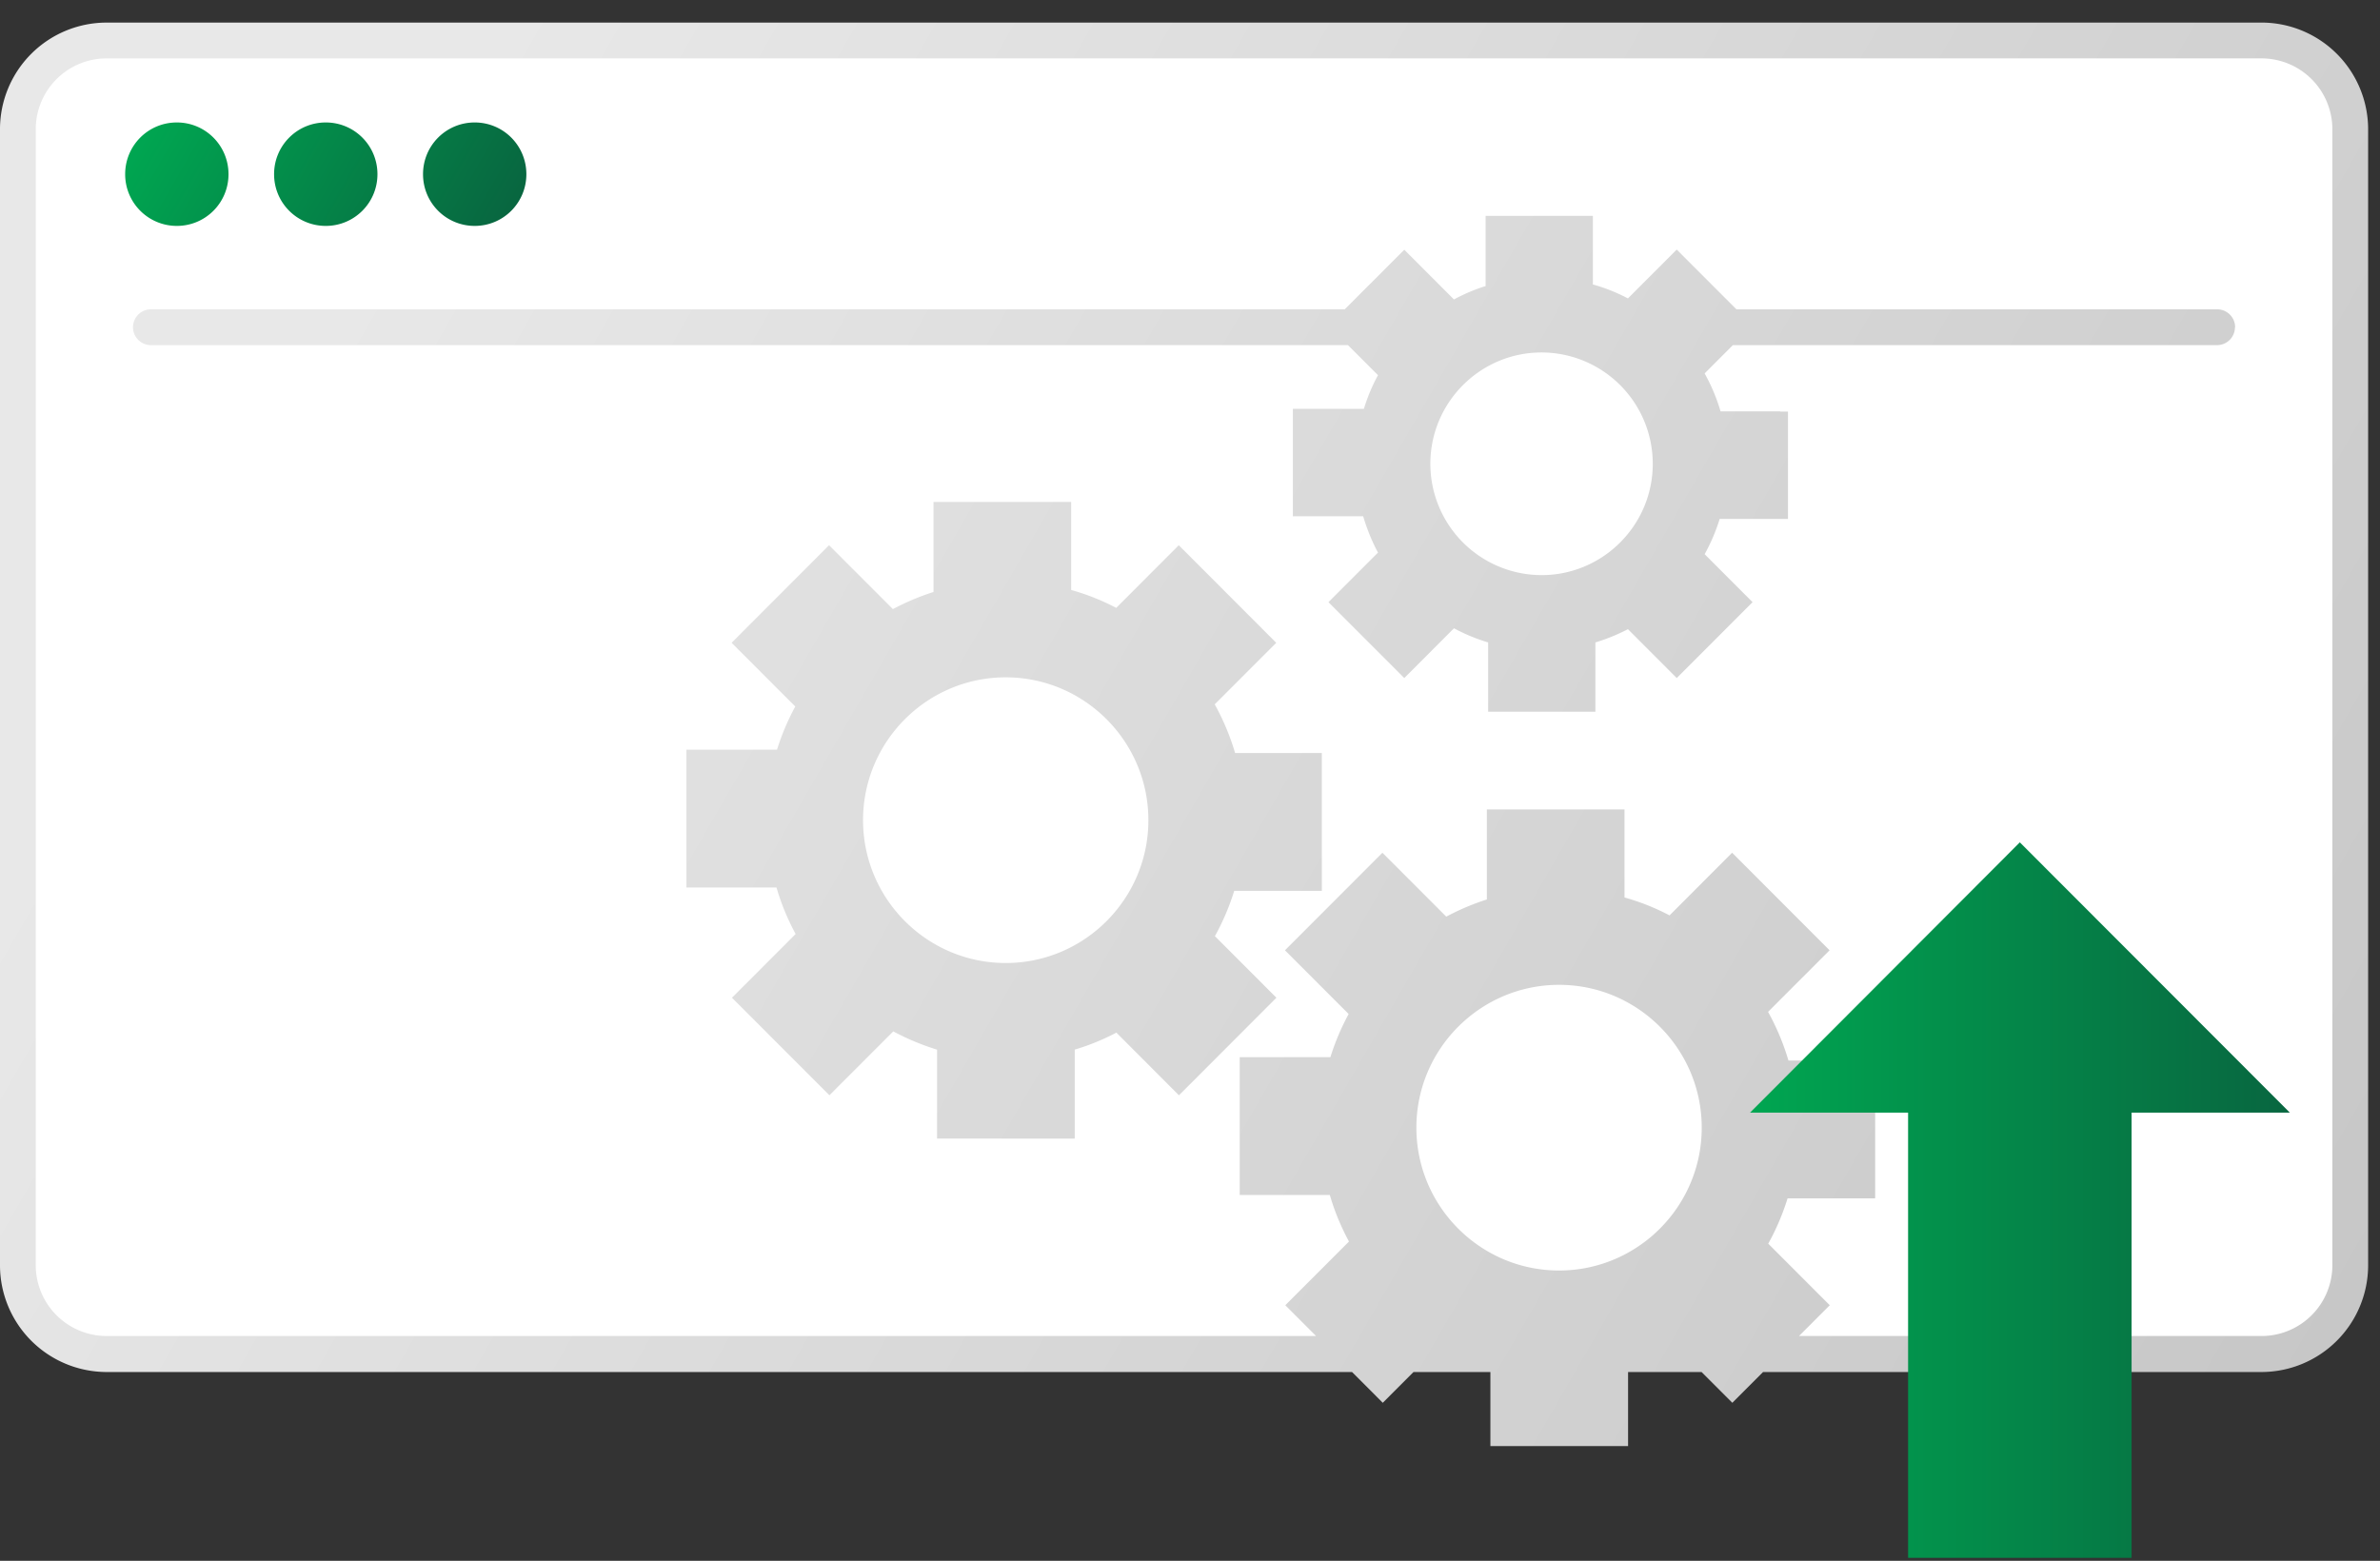 <svg width="93" height="61" fill="none" xmlns="http://www.w3.org/2000/svg"><rect width="100%" height="100%" fill="#333333" stroke="none"/><g clip-path="url(#a)"><path d="M88.372 1.582H4.157A3.46 3.46 0 0 0 .699 5.045v44.407a3.46 3.46 0 0 0 3.458 3.463h84.215a3.46 3.46 0 0 0 3.459-3.463V5.045a3.46 3.46 0 0 0-3.459-3.463Z" fill="#fff"/><path d="M8.929 6.808c0 1.12-.901 2.021-2.02 2.021a2.017 2.017 0 0 1-2.018-2.021c0-1.12.9-2.022 2.019-2.022 1.118 0 2.019.903 2.019 2.022Zm3.8-2.022c-1.117 0-2.019.903-2.019 2.022 0 1.12.902 2.021 2.02 2.021 1.117 0 2.019-.902 2.019-2.021 0-1.12-.902-2.022-2.02-2.022Zm5.82 0c-1.118 0-2.019.903-2.019 2.022 0 1.12.901 2.021 2.02 2.021 1.117 0 2.018-.902 2.018-2.021 0-1.12-.9-2.022-2.019-2.022Z" fill="url(#b)"/><path d="M88.372.883H4.164A4.168 4.168 0 0 0 0 5.052v44.4a4.173 4.173 0 0 0 4.164 4.17h84.208a4.173 4.173 0 0 0 4.164-4.17v-44.4a4.173 4.173 0 0 0-4.164-4.17Zm2.767 48.562a2.77 2.77 0 0 1-2.767 2.77H4.164a2.77 2.77 0 0 1-2.767-2.77V5.052a2.77 2.77 0 0 1 2.767-2.77h84.208a2.77 2.77 0 0 1 2.767 2.77v44.4-.007Zm-3.8-36.656c0-.385-.315-.7-.7-.7H5.897a.701.701 0 0 0-.7.7c0 .385.315.7.7.7h80.735a.701.701 0 0 0 .7-.7h.006ZM48.835 41.316h-.392v5.387h3.521c.182.63.434 1.238.748 1.819l-2.208 2.21-.28.28.28.28 3.25 3.253.278.28.28-.28 2.215-2.218a9.623 9.623 0 0 0 1.711.714v3.476h5.38v-3.476a9.145 9.145 0 0 0 1.628-.665l2.166 2.169.28.28.279-.28 3.248-3.253.28-.28-.28-.28-2.124-2.126a9.369 9.369 0 0 0 .755-1.77h3.423v-5.387h-3.388a9.447 9.447 0 0 0-.797-1.903l2.124-2.126.28-.28-.28-.28-3.248-3.253-.28-.28-.28.28-2.165 2.169a8.886 8.886 0 0 0-1.76-.7v-3.441H58.1v3.518a9.54 9.54 0 0 0-1.586.672l-2.215-2.218-.28-.28-.279.28-3.249 3.253-.28.28.28.28 2.208 2.21a9.38 9.38 0 0 0-.712 1.686h-3.165.014Zm6.511 2.756c0-3.078 2.501-5.582 5.575-5.582 3.074 0 5.575 2.505 5.575 5.582 0 3.078-2.5 5.583-5.575 5.583-3.074 0-5.575-2.505-5.575-5.583ZM27.212 29.298h-.39v5.387h3.52c.182.63.434 1.238.748 1.818l-2.208 2.211-.28.28.28.28 3.249 3.252.28.28.279-.28 2.215-2.217a9.616 9.616 0 0 0 1.711.714v3.476h5.38v-3.477a9.145 9.145 0 0 0 1.628-.664l2.165 2.169.28.28.28-.28 3.248-3.253.28-.28-.28-.28-2.124-2.127a9.369 9.369 0 0 0 .755-1.77h3.423v-5.386h-3.388a9.45 9.45 0 0 0-.797-1.903l2.124-2.126.28-.28-.28-.28-3.249-3.253-.28-.28-.279.28-2.165 2.169a8.877 8.877 0 0 0-1.76-.7v-3.442h-5.38v3.52a9.54 9.54 0 0 0-1.586.67l-2.215-2.217-.28-.28-.28.28-3.248 3.253-.28.28.28.28 2.208 2.21a9.38 9.38 0 0 0-.713 1.686h-3.165.014Zm6.512 2.756c0-3.078 2.501-5.582 5.575-5.582 3.074 0 5.575 2.504 5.575 5.582s-2.5 5.583-5.575 5.583c-3.074 0-5.575-2.505-5.575-5.583Zm35.84-15.977h-2.333a7.085 7.085 0 0 0-.622-1.483l1.656-1.658.217-.217-.217-.217-2.53-2.532-.216-.217-.216.217-1.691 1.693a6.817 6.817 0 0 0-1.37-.546v-2.68h-4.191v2.743a6.838 6.838 0 0 0-1.237.524L55.09 9.977l-.217-.217-.217.217-2.529 2.532-.216.217.216.217 1.719 1.72c-.23.42-.412.861-.552 1.316h-2.774v4.197h2.746c.147.49.335.965.58 1.42l-1.719 1.721-.216.217.216.217 2.53 2.532.216.217.217-.217 1.725-1.728c.426.231.873.413 1.335.553v2.707h4.191v-2.707a7.46 7.46 0 0 0 1.272-.518l1.69 1.693.217.217.217-.217 2.529-2.532.217-.217-.217-.217-1.656-1.658c.245-.44.44-.902.587-1.378h2.669v-4.197h-.307l.006-.007Zm-9.326 6.4a4.353 4.353 0 0 1-4.346-4.35c0-2.4 1.95-4.352 4.345-4.352a4.353 4.353 0 0 1 4.346 4.351c0 2.4-1.95 4.351-4.346 4.351Z" fill="url(#c)"/><path d="M74.56 43.485v17.398h8.733V43.484h6.183l-10.55-10.563-10.542 10.563h6.176Z" fill="url(#d)"/></g><defs><linearGradient id="b" x1="6.616" y1="3.268" x2="18.851" y2="10.327" gradientUnits="userSpaceOnUse"><stop stop-color="#00A651"/><stop offset="1" stop-color="#086640"/></linearGradient><linearGradient id="c" x1="1.481" y1="1.358" x2="91.105" y2="53.032" gradientUnits="userSpaceOnUse"><stop offset=".15" stop-color="#E8E8E8"/><stop offset="1" stop-color="#C7C7C7"/></linearGradient><linearGradient id="d" x1="68.384" y1="46.898" x2="89.476" y2="46.898" gradientUnits="userSpaceOnUse"><stop stop-color="#00A651"/><stop offset="1" stop-color="#086640"/></linearGradient><clipPath id="a"><path fill="#fff" transform="translate(0 .883)" d="M0 0h92.529v60H0z"/></clipPath></defs></svg>